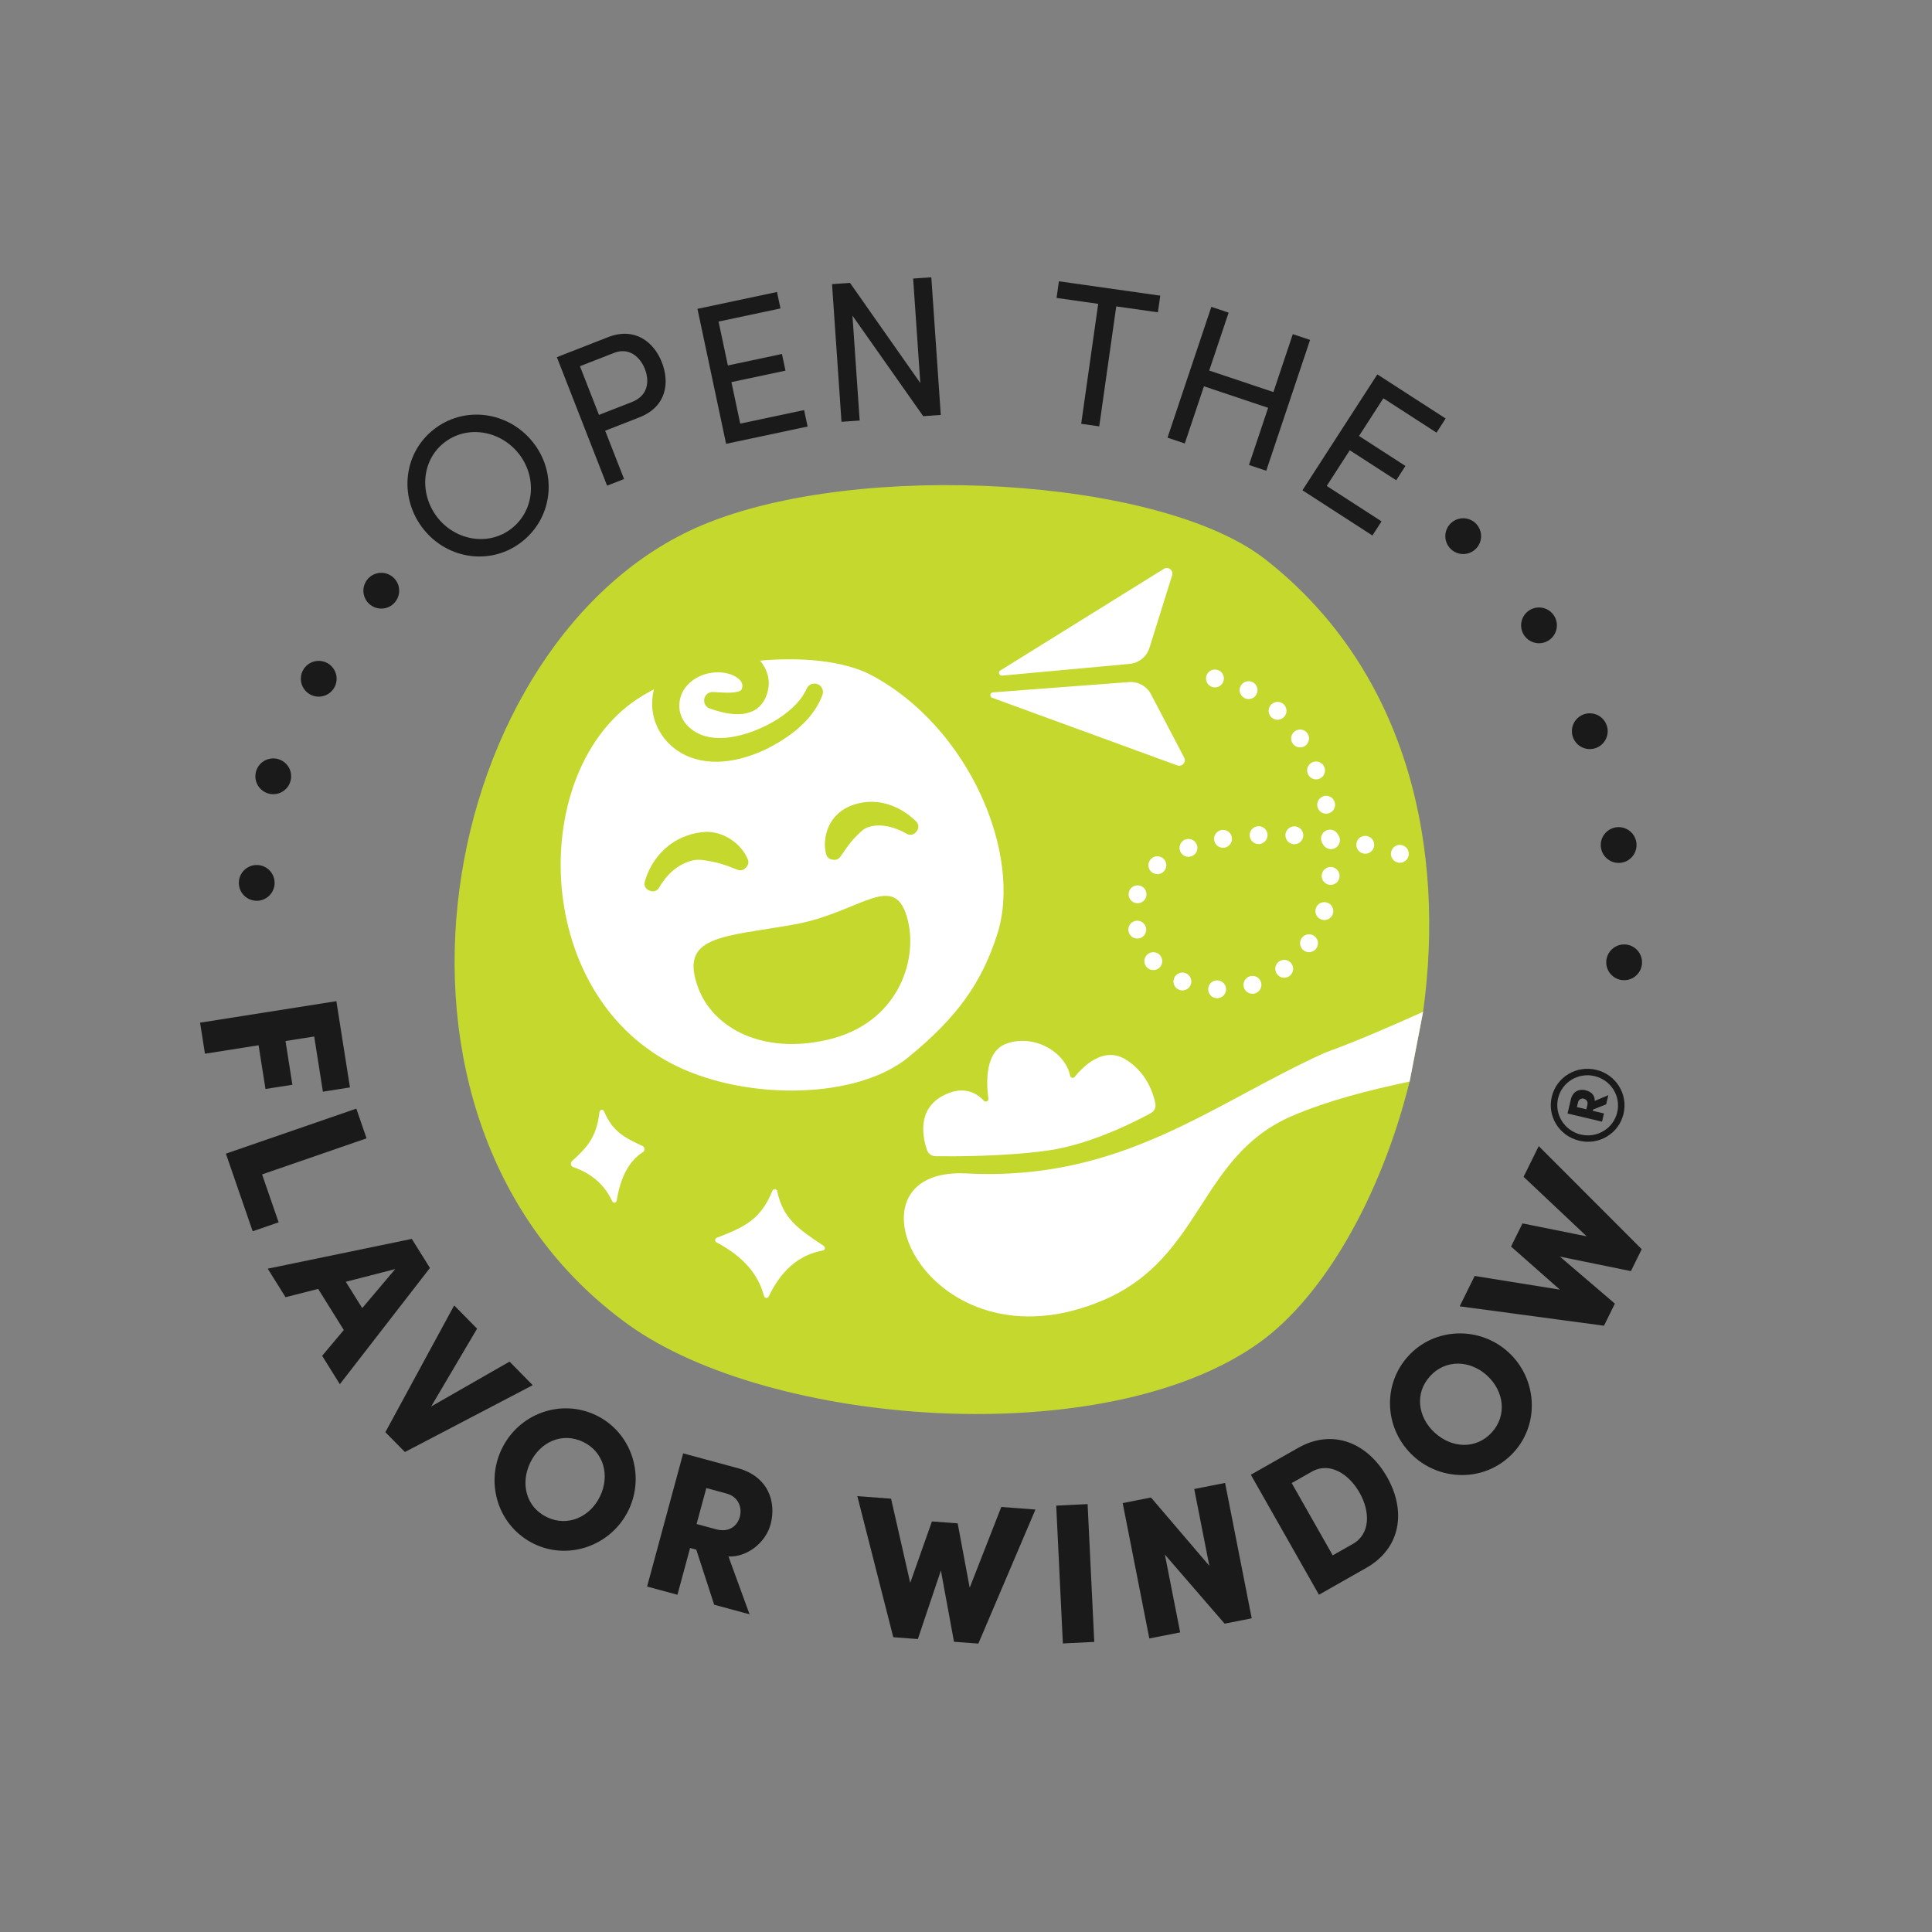 <svg viewBox="0 0 1080 1080" xmlns="http://www.w3.org/2000/svg"><rect x="0" y="0" width="1080" height="1080" fill="#808080" stroke="none"/><defs><style>.cls-1,.cls-2,.cls-3{fill:none;stroke:#1a1a1a;stroke-linecap:round;stroke-linejoin:round;stroke-width:20px;}.cls-4{fill:#c4d82e;}.cls-2{stroke-dasharray:0 60.4;}.cls-5{fill:#fff;}.cls-3{stroke-dasharray:0 65.75;}.cls-6{fill:#1a1a1a;}</style></defs><g id="BG_circles"><path d="M795.52,565.61c12.45-89.78-7.3-189.53-88.14-252.89-58.74-46.03-227.83-55.87-314.99-19.11-147.38,62.16-200.49,332.04-41.2,446.82,78.87,56.83,266.8,71.89,352.91,10.02,35.61-25.59,67.75-80.91,83.89-145.87l7.53-38.98Z" class="cls-4"></path></g><g id="Icons"><path d="M680.15,558.01c-2.76-.13-4.89-2.47-4.77-5.22h0c.13-2.76,2.47-4.9,5.23-4.77h0c2.75.13,4.89,2.46,4.76,5.22h0c-.12,2.68-2.33,4.77-4.99,4.77h-.23ZM695.34,551.99c-.8-2.64.69-5.44,3.33-6.24h0c2.65-.81,5.44.68,6.24,3.32h0c.81,2.65-.67,5.44-3.32,6.24h0c-.48.15-.97.22-1.46.22h0c-2.14,0-4.12-1.39-4.78-3.54ZM659.01,553.26c-2.54-1.08-3.72-4.02-2.64-6.56h0c1.08-2.54,4.01-3.72,6.56-2.64h0c2.54,1.08,3.72,4.02,2.64,6.56h0c-.81,1.9-2.66,3.04-4.6,3.04h0c-.66,0-1.32-.13-1.96-.4ZM713.87,544.54c-1.65-2.22-1.18-5.35,1.03-6.99h0c2.21-1.65,5.35-1.18,6.99,1.03h0c1.65,2.22,1.18,5.35-1.03,6.99h0c-.9.67-1.94.99-2.98.99h0c-1.53,0-3.04-.7-4.02-2.02ZM641,540.63c-1.85-2.06-1.69-5.22.37-7.06h0c2.05-1.85,5.21-1.69,7.06.37h0c1.85,2.05,1.68,5.21-.37,7.06h0c-.96.86-2.15,1.28-3.35,1.28h0c-1.36,0-2.73-.56-3.71-1.65ZM728.86,531.35c-2.25-1.6-2.79-4.72-1.19-6.97h0c1.59-2.25,4.71-2.79,6.97-1.19h0c2.25,1.59,2.79,4.71,1.19,6.97h0c-.97,1.37-2.52,2.11-4.08,2.11h0c-1,0-2.01-.3-2.89-.92ZM630.88,520.8c-.63-2.69,1.04-5.38,3.74-6h0c2.69-.62,5.37,1.05,6,3.74h0c.62,2.7-1.06,5.38-3.74,6h0c-.39.09-.77.13-1.14.13h0c-2.28,0-4.33-1.56-4.86-3.87ZM738.92,514.11c-2.66-.77-4.18-3.55-3.4-6.2h0c.77-2.65,3.54-4.17,6.19-3.4h0c2.65.77,4.18,3.55,3.41,6.2h0c-.64,2.18-2.64,3.6-4.8,3.6h0c-.47,0-.94-.06-1.4-.2ZM634.47,504.71c-2.65-.79-4.16-3.58-3.36-6.22h0c.78-2.65,3.57-4.15,6.22-3.36h0c2.64.78,4.15,3.57,3.36,6.22h0c-.65,2.16-2.64,3.57-4.79,3.57h0c-.47,0-.96-.07-1.43-.21ZM743.41,494.64c-2.75-.24-4.79-2.67-4.55-5.41h0c.23-2.76,2.66-4.79,5.41-4.56h0c2.75.24,4.78,2.66,4.55,5.41h0c-.22,2.61-2.41,4.57-4.98,4.57h0c-.14,0-.29,0-.43,0ZM643.14,486.87c-1.77-2.12-1.49-5.28.63-7.05h0c2.12-1.77,5.27-1.49,7.04.63h0c1.78,2.12,1.5,5.27-.62,7.04h0c-.94.79-2.08,1.17-3.21,1.17h0c-1.43,0-2.85-.61-3.84-1.79ZM781.05,482.07h0c-2.64-.81-4.11-3.61-3.3-6.25h0c.81-2.64,3.61-4.12,6.25-3.3h0c2.64.81,4.12,3.61,3.3,6.25h0c-.66,2.15-2.64,3.53-4.77,3.53h0c-.49,0-.99-.08-1.48-.23ZM659.68,475.72c-.97-2.59.34-5.47,2.93-6.44h0c2.59-.96,5.47.35,6.43,2.94h0c.97,2.58-.34,5.46-2.93,6.43h0c-.58.21-1.17.32-1.75.32h0c-2.03,0-3.93-1.24-4.68-3.25ZM762.12,477.12c-2.7-.59-4.41-3.25-3.82-5.94h0c.58-2.71,3.25-4.42,5.94-3.83h0c2.7.59,4.42,3.25,3.83,5.94h0c-.51,2.35-2.58,3.95-4.88,3.95h0c-.35,0-.71-.04-1.07-.12ZM739.52,471.83c-.79-1.02-1.18-2.34-1-3.72h0c.37-2.73,2.89-4.65,5.63-4.29h0c1.73.24,3.13,1.33,3.84,2.8h0c.59.76.96,1.7,1.03,2.73h0c.17,2.75-1.92,5.13-4.67,5.3h0c-.12.01-.22.02-.33.02h0c-1.96,0-3.69-1.15-4.5-2.84ZM678.76,469.76c-.47-2.73,1.36-5.31,4.08-5.77h0c2.72-.47,5.31,1.36,5.77,4.08h0c.47,2.73-1.36,5.31-4.08,5.77h0c-.29.05-.57.08-.85.08h0c-2.39,0-4.51-1.73-4.92-4.16ZM723.31,471.93h0c-2.76-.15-4.89-2.5-4.75-5.25h0c.14-2.76,2.49-4.88,5.25-4.74h0c2.76.14,4.88,2.49,4.74,5.24h0c-.13,2.68-2.34,4.75-4.99,4.75h-.26ZM698.57,467.07c-.12-2.76,2.02-5.1,4.77-5.22h.01c2.75-.13,5.09,2.01,5.22,4.77h0c.12,2.76-2.02,5.1-4.78,5.22h-.22c-2.66,0-4.87-2.09-5-4.77ZM736.44,450.89c-.57-2.7,1.16-5.35,3.86-5.92h0c2.7-.57,5.35,1.16,5.92,3.86h0c.57,2.7-1.16,5.35-3.86,5.92h0c-.34.08-.69.11-1.03.11h0c-2.31,0-4.39-1.61-4.89-3.97ZM731.03,432.49c-1-2.58.29-5.48,2.86-6.47h0c2.57-1,5.47.29,6.46,2.86h0c1,2.58-.28,5.47-2.85,6.46h0c-.6.23-1.21.34-1.81.34h0c-2,0-3.9-1.21-4.66-3.19ZM722.54,415.49h0c-1.48-2.33-.79-5.42,1.55-6.9h0c2.33-1.48,5.42-.79,6.9,1.55h0c1.48,2.33.78,5.42-1.55,6.9h0c-.83.52-1.75.77-2.67.77h0c-1.65,0-3.27-.82-4.23-2.32ZM710.73,400.98c-2-1.9-2.08-5.07-.18-7.07h0c1.9-2,5.07-2.08,7.07-.18h0c2,1.91,2.08,5.07.18,7.07h0c-.99,1.03-2.31,1.55-3.63,1.55h0c-1.23,0-2.47-.45-3.44-1.37ZM695.68,390.23c-2.46-1.26-3.42-4.28-2.16-6.73h0c1.27-2.46,4.28-3.42,6.74-2.16h0c2.45,1.27,3.42,4.28,2.15,6.74h0c-.88,1.72-2.63,2.71-4.45,2.71h0c-.77,0-1.55-.18-2.28-.56ZM678.18,384.17c-2.71-.54-4.47-3.17-3.93-5.88h0c.54-2.71,3.17-4.47,5.88-3.92h0c2.71.53,4.47,3.17,3.93,5.88h0c-.47,2.38-2.56,4.02-4.9,4.02h0c-.32,0-.65-.03-.98-.1Z" class="cls-5"></path><path d="M359.48,643.99c-8,5-12.64,14.32-14.7,26.95-.26,1.58-1.9,1.91-2.56.5-4.24-9.04-11.46-15.51-22-19.11-1.16-.4-1.47-2.34-.51-3.22,8.36-7.63,13.69-13.16,15.38-27.26.2-1.7,1.97-2.03,2.62-.5,4.78,11.14,11.04,14.41,21.59,19.33,1.18.55,1.29,2.63.18,3.32Z" class="cls-5"></path><path d="M459.96,699.05c-13.72,2.44-23.49,11.55-30.26,25.72-.57,1.19-2.3.99-2.63-.29-3.07-12.09-11.69-22.17-26.56-29.99-1.06-.56-.96-2.11.15-2.55,15.02-5.84,24.5-9.89,31.13-26.3.52-1.28,2.39-1.13,2.67.22,3.28,15.33,11.48,20.94,26.03,30.64,1.05.7.71,2.33-.53,2.55Z" class="cls-5"></path><path d="M788,604.59c-23.51,4.99-45.86,10.74-65.57,19.18-52.43,22.44-49.98,79.27-105.69,103.04-98.15,41.87-150.72-74.7-76.56-70.86,87.35,4.52,137.31-38.98,200.62-67.54,17.4-6.27,35.48-14.22,54.72-22.79l-7.53,38.98Z" class="cls-5"></path><path d="M526.74,612.71c11.59-6.36,19.21-1.74,23.3,2.63.96,1.02,2.67.18,2.48-1.2-1.29-9.44-1.81-26.49,10.14-30.76,15.41-5.51,32.85,4.68,35.56,17.99.24,1.19,1.78,1.56,2.54.61,4.63-5.76,16.03-17.28,28.4-9.79,11.67,7.06,15.48,18.74,16.7,24.65.44,2.15-.59,4.34-2.51,5.39-8.54,4.68-33.56,17.48-57.4,20.89-24.04,3.43-53.28,3.34-63.05,3.2-2.13-.03-4-1.39-4.69-3.41-2.35-6.82-5.72-22.38,8.51-30.19Z" class="cls-5"></path><path d="M486.79,377.26c-14.46-7.63-37.75-10.15-61.9-7.95,3.74,4.49,5.93,10.42,4.32,16.9-.14.83-.42,1.59-.63,2.16l-.08.23c-1.17,3.83-4.29,7.41-7.8,8.95-3.56,1.63-7.01,1.74-9.3,1.69h-.11c-5.55-.28-10.43-1.75-14.48-3.15-2.27-.77-3.6-3.1-3.11-5.46.48-2.33,2.58-3.93,4.92-3.79.83.03,1.74.09,2.71.16,3.94.26,11.16.73,13.16-1.43.87-2.06.45-3.33.04-4.12-1.23-2.39-4.81-4.47-8.91-5.19l-.46-.11c-.17-.04-.68-.1-1.02-.14-.36-.04-.72-.09-1.04-.14-.28-.01-.65-.03-1.14-.05-1.06-.04-2.26.01-3.55.17-9.91,1.21-16.11,7.57-17.86,13.34l-.15.42c-.04.12-.14.58-.2.87-.07.33-.14.7-.24,1.07l-.14,1.21c-.2,1.4-.04,3.06.13,4.38.57,2.74,1.68,5.19,3.22,7.08,5.39,6.5,13.52,9.16,24.14,7.89,8.78-1.05,18.87-4.86,27.7-10.44,8.06-5.33,13.27-10.83,15.92-16.82.49-1.13,1.42-2.05,2.56-2.52,1.18-.48,2.53-.47,3.7.04,2.27.99,3.41,3.6,2.58,5.94l-.03.09c-4.4,11.68-14.68,21.7-30.53,29.78l-.07.04c-6.1,2.97-12.05,5.06-17.74,6.26-9.43,1.98-18.18,1.53-25.86-1.42-13.3-5.12-21.89-18.16-20.91-31.71.11-2.09.43-4.14.92-6.14-4.36,2.24-8.43,4.69-12.11,7.36-58.37,42.37-55.4,165.03,25.44,203.56,40.03,19.08,100.27,18.04,128.68-5.1,27.65-22.51,41.25-41.88,49.92-68.95,14.25-44.52-15.71-115.95-70.67-144.96ZM370.25,493.33c-.03.05-.07.1-.11.15-.41.55-.8,1.21-1.21,1.9-.2.34-.41.68-.62,1.02-.59.95-1.52,1.58-2.55,1.79-.76.16-1.57.1-2.32-.21l-.73-.3c-1.86-.77-2.85-2.81-2.3-4.74,2.51-8.84,7.88-16.48,15.12-21.53,5.29-3.6,11.48-5.77,17.93-6.31,6.62-.52,13.68,2.15,18.91,7.15,2.61,2.49,4.53,5.28,5.7,8.28.57,1.47.22,3.14-.9,4.25l-.56.56c-1.11,1.1-2.75,1.45-4.21.89l-1.36-.52c-4.03-1.55-7.83-3.02-11.76-3.82-.61-.11-1.22-.23-1.83-.35-3.41-.66-6.63-1.28-9.67-.66-6.71,1.31-13.06,5.84-17.52,12.46ZM462.81,581.19c-36.65,8.57-63.89-6.67-72.25-28.33-11.66-30.22,13.51-28.92,53.48-36.08,37.26-6.68,56.54-31.27,63.54-1.9,5.38,22.58-5.8,57.2-44.78,66.31ZM512.54,464.51l-.49.63c-.28.36-.61.65-.97.89-1.23.8-2.85.87-4.18.08-5.91-3.51-14.77-6.29-21.91-3.58-2.46.9-4.3,2.81-6.44,5.03-.39.41-.79.81-1.19,1.22-2.23,2.37-4.12,5.11-6.12,8.01-.5.72-1.01,1.46-1.53,2.2-.76,1.08-2,1.71-3.31,1.68-.2,0-.39-.02-.59-.06l-.76-.12c-1.51-.25-2.74-1.34-3.17-2.81-.84-2.91-1-6.1-.46-9.49,1.72-10.26,8.88-17.3,19.66-19.35,8.11-1.75,17.19.2,24.91,5.34,2.55,1.66,4.74,3.67,6.16,5.04,1.46,1.41,1.62,3.68.38,5.28Z" class="cls-5"></path><path d="M650.59,318l-91.4,56.8c-1.4.87-.67,3.04.97,2.88l71.3-6.56c5.17-.48,9.55-4.02,11.1-8.97l12.67-40.57c.86-2.77-2.18-5.12-4.64-3.59Z" class="cls-5"></path><path d="M554.62,390.06l103.46,37.81c2.69,1.01,5.21-1.83,3.87-4.38l-18.51-35.35c-2.42-4.62-7.38-7.32-12.57-6.84l-75.84,5.74c-1.65.15-1.96,2.44-.41,3.02Z" class="cls-5"></path></g><g id="Type"><path d="M180.51,610.26l-4.87-30.85-16.04,2.53,3.85,24.44-15.04,2.37-3.86-24.44-29.97,4.73-2.74-17.36,76.19-12.02,7.6,48.21-15.15,2.39Z" class="cls-6"></path><path d="M146.51,656.52l9.24,26.77-14.5,5-14.98-43.39,72.91-25.17,5.74,16.61-58.41,20.16Z" class="cls-6"></path><path d="M180.08,757.91l12.11-14.43-14.35-22.98-18.22,4.65-9.96-15.95,80.54-16.65,10.14,16.24-50.36,64.98-9.9-15.86ZM193.3,716.52l9.19,14.72,18.45-21.82-27.64,7.1Z" class="cls-6"></path><path d="M284.84,761.16l12.96,13.16-71.46,37.37-10.92-11.09,38.47-70.87,12.8,13-25.67,43.5,43.81-25.07Z" class="cls-6"></path><path d="M280.43,810.06c9.42-19.69,32.86-28.46,52.75-18.93,19.59,9.38,27.66,33.22,18.24,52.91-9.42,19.69-33.11,28.46-52.7,19.08-19.89-9.52-27.71-33.37-18.29-53.06ZM335.46,836.4c5.56-11.61,2.08-24.82-9.54-30.38-11.71-5.61-23.98.06-29.54,11.67-5.56,11.61-2.33,24.83,9.39,30.43,11.61,5.56,24.13-.12,29.69-11.73Z" class="cls-6"></path><path d="M399.22,897.04l-9.99-30.77-3.46-.94-7.08,26.15-16.96-4.59,20.16-74.45,30.47,8.25c17.29,4.68,21.73,19.11,18.4,31.43-2.84,10.48-13.34,18.42-23.54,17.98l11.78,32.3-19.77-5.35ZM394.84,831.83l-5.44,20.1,10.81,2.93c7.46,2.02,12.01-1.97,13.36-6.94,1.35-4.97-.57-11.17-7.48-13.04l-11.24-3.04Z" class="cls-6"></path><path d="M559.73,842.4l19.09,1.44-31.91,74.94-13.62-1.02-7.33-39.84-12.88,38.32-13.73-1.03-20.1-78.86,18.86,1.42,10.71,47.06,12.13-34.34,14.4,1.08,6.72,35.98,17.66-45.15Z" class="cls-6"></path><path d="M594.15,918.69l-3.72-77.04,17.55-.85,3.72,77.04-17.55.85Z" class="cls-6"></path><path d="M667.58,832.36l17.25-3.39,14.89,75.68-15.16,2.98-33.39-38.61,8.56,43.5-17.25,3.39-14.89-75.68,15.82-3.11,32.62,38.19-8.45-42.95Z" class="cls-6"></path><path d="M725.7,809.36c19.37-11,38.86-2.75,49.69,16.33,10.78,18.98,7.76,39.75-11.61,50.75l-26.48,15.03-38.08-67.08,26.48-15.03ZM756.2,863.1c10.03-5.69,9.72-18.26,3.8-28.68-5.97-10.51-16.71-17.42-26.74-11.73l-11.2,6.36,22.94,40.4,11.2-6.35Z" class="cls-6"></path><path d="M790.09,813.96c-16.1-14.74-17.69-39.71-2.8-55.98,14.66-16.02,39.83-16.82,55.93-2.08s17.62,39.95,2.95,55.97c-14.89,16.27-39.98,16.83-56.09,2.09ZM831.29,768.95c-9.5-8.69-23.15-9.2-31.84.3-8.77,9.58-6.91,22.97,2.59,31.66,9.5,8.69,23.08,9.44,31.85-.14,8.69-9.5,6.9-23.13-2.6-31.82Z" class="cls-6"></path><path d="M851.69,657.85l8.47-17.17,57.57,57.63-6.04,12.25-39.69-8.1,30.73,26.28-6.09,12.35-80.66-10.85,8.37-16.97,47.65,7.66-27.31-24.09,6.39-12.95,35.89,7.22-35.27-33.26Z" class="cls-6"></path><path d="M892.24,598.03c11.06,2.62,17.94,13.54,15.32,24.6-2.62,11.06-13.66,17.67-24.72,15.05-11.12-2.64-18.01-13.5-15.39-24.56,2.62-11.06,13.73-17.72,24.79-15.09ZM891.41,601.55c-9.13-2.17-18.29,3.33-20.44,12.41-2.15,9.08,3.62,18.11,12.69,20.26,9.08,2.15,18.23-3.35,20.38-12.42,2.15-9.08-3.56-18.1-12.64-20.25ZM891.48,615.4l7.58-3.18-1.21,5.11-7.35,2.93-.16.68,6.3,1.49-1.09,4.59-19.29-4.57,1.88-7.94c1.08-4.54,4.75-5.88,8.04-5.1,4.08.97,5.36,3.43,5.29,5.99ZM881.5,618.85l5.28,1.25.59-2.5c.5-2.1-.93-3.16-2.06-3.43-1.02-.24-2.71.08-3.17,2l-.63,2.67Z" class="cls-6"></path><path d="M236.93,296.05c-13.79-17.07-11.94-41.87,5.12-55.66,17.16-13.86,41.88-10.51,55.66,6.56,13.72,16.98,11.65,41.68-5.51,55.53-17.07,13.79-41.56,10.54-55.28-6.44ZM289.79,253.36c-10.41-12.89-29.03-15.98-41.83-5.64-12.63,10.2-13.52,29.05-3.11,41.94,10.34,12.8,28.82,15.72,41.44,5.52,12.8-10.34,13.83-29.02,3.5-41.82Z" class="cls-6"></path><path d="M339.86,188.49c15.22-5.95,25.77,2.91,30.13,14.06,4.44,11.36,2.61,24.82-12.61,30.77l-19.08,7.46,10.56,27-9.49,3.71-28.08-71.83,28.57-11.17ZM353.29,224.71c8.97-3.5,9.9-11.56,7.21-18.44-2.61-6.67-8.78-12.31-17.33-8.97l-18.98,7.42,10.64,27.21,18.46-7.21Z" class="cls-6"></path><path d="M413.8,236.8l35.7-7.57,1.95,9.2-45.56,9.67-16.01-75.45,44.46-9.43,1.95,9.2-34.61,7.34,5.2,24.53,30.23-6.41,1.98,9.31-30.22,6.41,4.92,23.22Z" class="cls-6"></path><path d="M510.45,155.71l10.16-.7,5.29,76.95-9.83.68-39.54-56.19,4.03,58.63-10.16.7-5.29-76.95,10.05-.69,39.3,55.99-4.01-58.41Z" class="cls-6"></path><path d="M648.59,165.27l-1.32,9.31-23.28-3.3-9.51,67.06-10.09-1.43,9.51-67.06-23.28-3.3,1.32-9.31,56.64,8.03Z" class="cls-6"></path><path d="M722.68,186.79l9.66,3.24-24.5,73.13-9.66-3.24,10.71-31.95-35.88-12.02-10.71,31.95-9.66-3.24,24.51-73.13,9.66,3.24-10.85,32.37,35.88,12.02,10.85-32.37Z" class="cls-6"></path><path d="M741.64,271.64l30.65,19.81-5.1,7.9-39.12-25.28,41.87-64.79,38.18,24.67-5.1,7.9-29.71-19.2-13.61,21.06,25.95,16.77-5.17,7.99-25.95-16.77-12.88,19.94Z" class="cls-6"></path><line y2="330.2" x2="213.14" y1="330.2" x1="213.14" class="cls-1"></line><path d="M178.17,379.43c-16.26,25.17-26.31,48.1-31.57,84.07" class="cls-2"></path><line y2="493.54" x2="143.51" y1="493.54" x1="143.51" class="cls-1"></line><line y2="537.94" x2="907.9" y1="537.94" x1="907.9" class="cls-1"></line><path d="M904.83,472.37c-9.33-61.9-35.53-115.67-63.63-149.53" class="cls-3"></path><line y2="299.71" x2="817.94" y1="299.71" x1="817.94" class="cls-1"></line></g></svg>